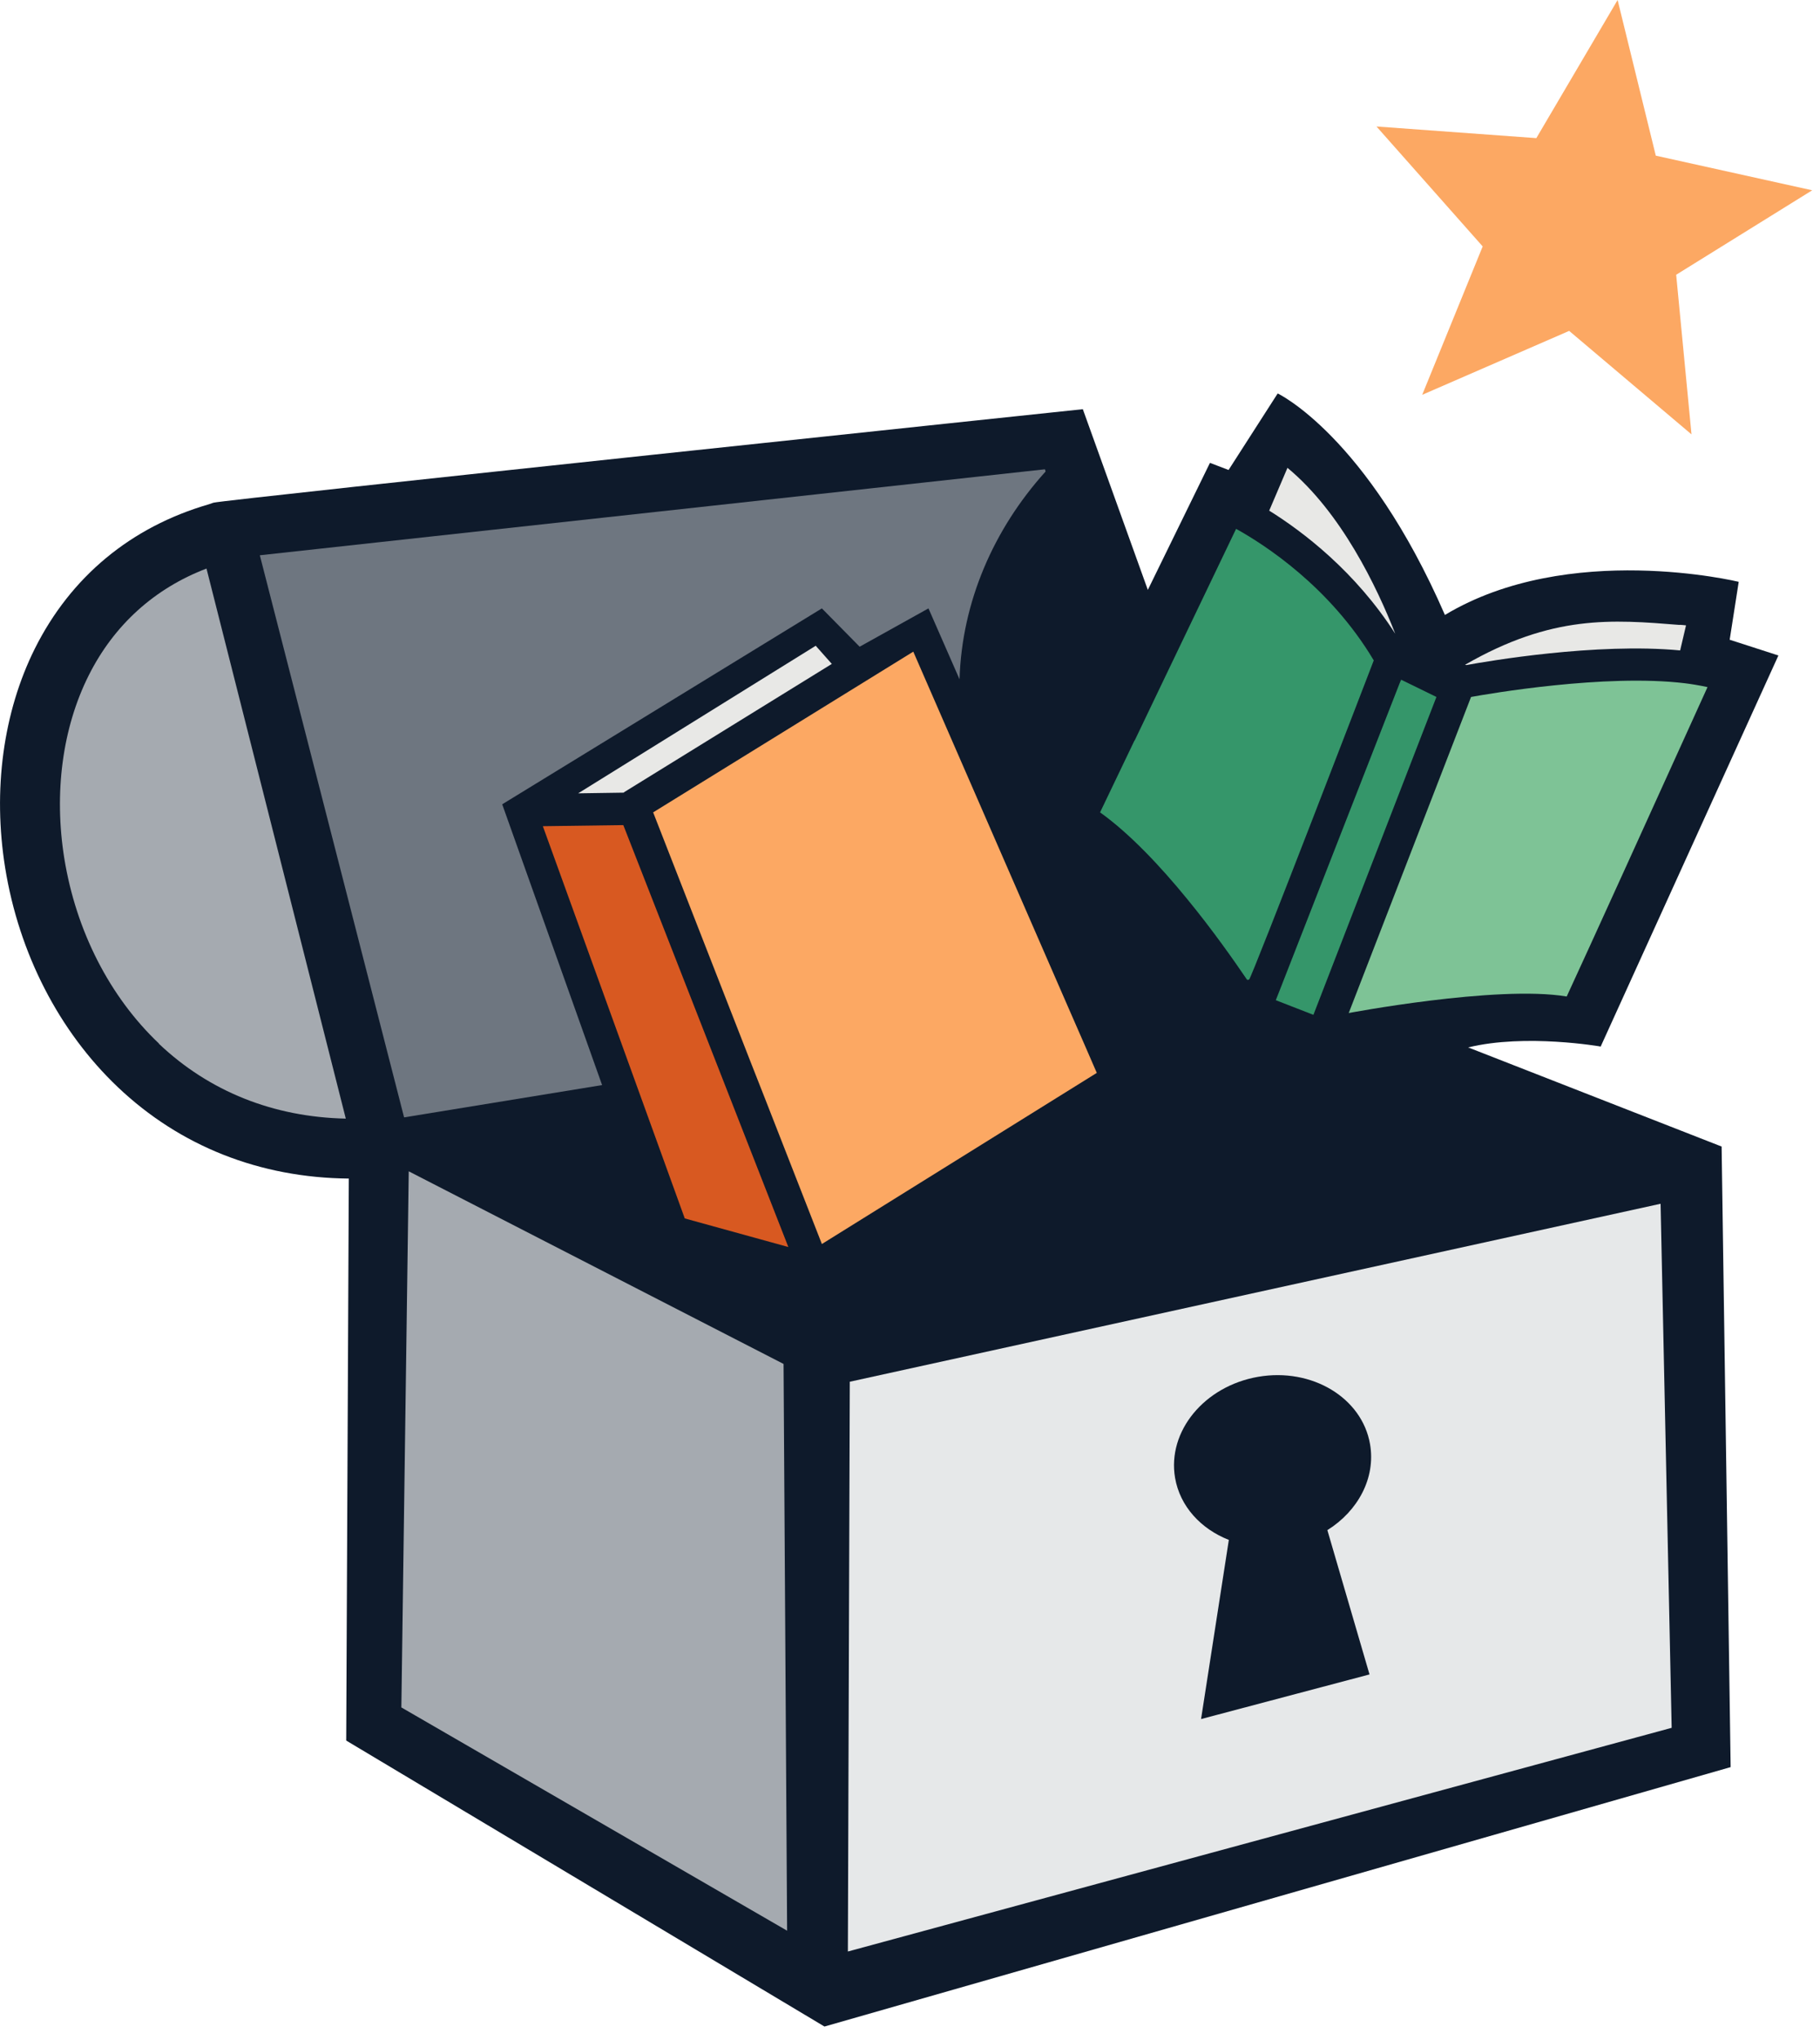 <?xml version="1.0" encoding="UTF-8" standalone="no"?>
<!DOCTYPE svg PUBLIC "-//W3C//DTD SVG 1.1//EN" "http://www.w3.org/Graphics/SVG/1.1/DTD/svg11.dtd">
<svg width="100%" height="100%" viewBox="0 0 133 149" version="1.1" xmlns="http://www.w3.org/2000/svg" xmlns:xlink="http://www.w3.org/1999/xlink" xml:space="preserve" xmlns:serif="http://www.serif.com/" style="fill-rule:evenodd;clip-rule:evenodd;stroke-linejoin:round;stroke-miterlimit:2;">
    <path d="M116.98,76.43L129.96,47.88L126.4,46.73L127.06,42.5C127.06,42.5 114.63,39.48 105.59,44.92C99.89,31.82 93.37,28.74 93.37,28.74L89.78,34.33L88.42,33.81L83.88,43.09L79.13,29.89C79.13,29.89 16.31,36.51 15.6,36.72C15.51,36.75 15.25,36.84 15.25,36.84C9.57,38.49 5.18,42.12 2.55,47.37C0.23,52.02 -0.54,57.71 0.38,63.41C1.39,69.64 4.31,75.33 8.61,79.41C13.16,83.73 18.99,86.03 25.49,86.09L25.3,127.14L60.25,148.03L126.47,129.08L125.81,83.75L107.29,76.51C111.5,75.48 117,76.45 117,76.45L116.98,76.43ZM123.01,49.84L123.01,49.84ZM122.53,49.17L122.53,49.16L122.53,49.17Z" style="fill:rgb(14,26,43);fill-rule:nonzero;"/>
    <path d="M122.75,45.64C122.9,45.65 123.06,45.66 123.21,45.68C123.1,46.14 122.96,46.73 122.78,47.51C116.64,46.93 108.69,48.3 107.16,48.58L107.06,48.56C113.43,44.89 117.79,45.25 122.75,45.65L122.75,45.64Z" style="fill:rgb(232,232,230);fill-rule:nonzero;"/>
    <path d="M123.01,49.84L123,49.83L123.01,49.84Z" style="fill:rgb(224,102,34);fill-rule:nonzero;"/>
    <path d="M122.53,49.17L122.53,49.15L122.53,49.17Z" style="fill:rgb(224,102,34);fill-rule:nonzero;"/>
    <path d="M102.39,49.65L104.97,50.91L96.22,73.51L95.98,74.13L93.23,73.06L93.5,72.38L102.28,49.91L102.39,49.65Z" style="fill:rgb(53,150,106);fill-rule:nonzero;"/>
    <path d="M94.08,34.17C98.02,37.43 100.63,42.9 101.96,46.29C99.04,41.74 95.22,38.84 92.75,37.3L94.09,34.16L94.08,34.17Z" style="fill:rgb(232,232,230);fill-rule:nonzero;"/>
    <path d="M82.92,54.09L84.7,50.37L90.33,38.63C92.4,39.78 97.18,42.85 100.39,48.24C100.39,48.24 91.43,71.55 91.28,71.55C91.28,71.55 91.16,71.61 91.12,71.55C90.21,70.21 88.63,67.95 86.74,65.65C84.82,63.3 82.57,60.9 80.39,59.34L82.91,54.08L82.92,54.09Z" style="fill:rgb(53,150,106);fill-rule:nonzero;"/>
    <path d="M11.62,76.23C8.01,72.81 5.56,68 4.7,62.71C3.93,57.92 4.56,53.17 6.48,49.34C8.33,45.65 11.29,42.98 15.09,41.53L25.27,81.71C19.99,81.6 15.29,79.73 11.61,76.24L11.62,76.23Z" style="fill:rgb(165,170,176);fill-rule:nonzero;"/>
    <path d="M18.99,40.56L76.36,34.28L76.41,34.44C72.59,38.67 70.29,44 70.12,49.62L67.85,44.44L62.82,47.24L60.06,44.44L36.7,58.75L44,79.26L29.53,81.62L18.99,40.57L18.99,40.56Z" style="fill:rgb(110,118,128);fill-rule:nonzero;"/>
    <path d="M60.78,48.5L45.65,57.84C45.65,57.84 45.59,57.88 45.57,57.9L42.25,57.95L59.61,47.17L60.79,48.5L60.78,48.5Z" style="fill:rgb(232,232,230);fill-rule:nonzero;"/>
    <path d="M29.33,124.72L29.87,85.56L57.26,99.63L57.52,141.03L29.33,124.72Z" style="fill:rgb(165,170,176);fill-rule:nonzero;"/>
    <path d="M50.04,89L39.67,60.35L45.55,60.27L57.61,91.09L50.04,89Z" style="fill:rgb(216,89,33);fill-rule:nonzero;"/>
    <path d="M60.06,90.87L55.89,80.21L54.82,77.49L47.73,59.34L66.74,47.6L78.11,73.69L79.29,76.39L80.15,78.37L60.06,90.87Z" style="fill:rgb(252,168,99);fill-rule:nonzero;"/>
    <path d="M121.35,87.93L122.16,126.21L61.96,142.55L62.1,100.93L121.35,87.93Z" style="fill:rgb(230,232,233);fill-rule:nonzero;"/>
    <path d="M98.56,74L107.5,50.91C108.72,50.69 117.28,49.2 123.14,49.91C123.4,49.94 123.64,49.98 123.89,50.02C124.2,50.07 124.5,50.13 124.78,50.19C121,58.53 115.9,69.75 114.49,72.79C109.36,71.93 98.29,74.05 98.55,74L98.56,74Z" style="fill:rgb(126,195,150);fill-rule:nonzero;"/>
    <path d="M89.8,112.48L87.77,125.57L100.08,122.31L97,111.77C99.24,110.37 100.54,107.96 100.12,105.5C99.54,102.1 95.87,99.89 91.94,100.57C88.01,101.25 85.29,104.55 85.87,107.95C86.23,110.04 87.76,111.68 89.79,112.48L89.8,112.48Z" style="fill:rgb(14,26,43);fill-rule:nonzero;"/>
    <path d="M103.93,28.84L114.67,24.17L123.61,31.73L122.49,20.07L132.43,13.9L121,11.37L118.21,0L112.27,10.09L100.59,9.24L108.35,18L103.93,28.84Z" style="fill:rgb(252,168,99);fill-rule:nonzero;"/>
</svg>

